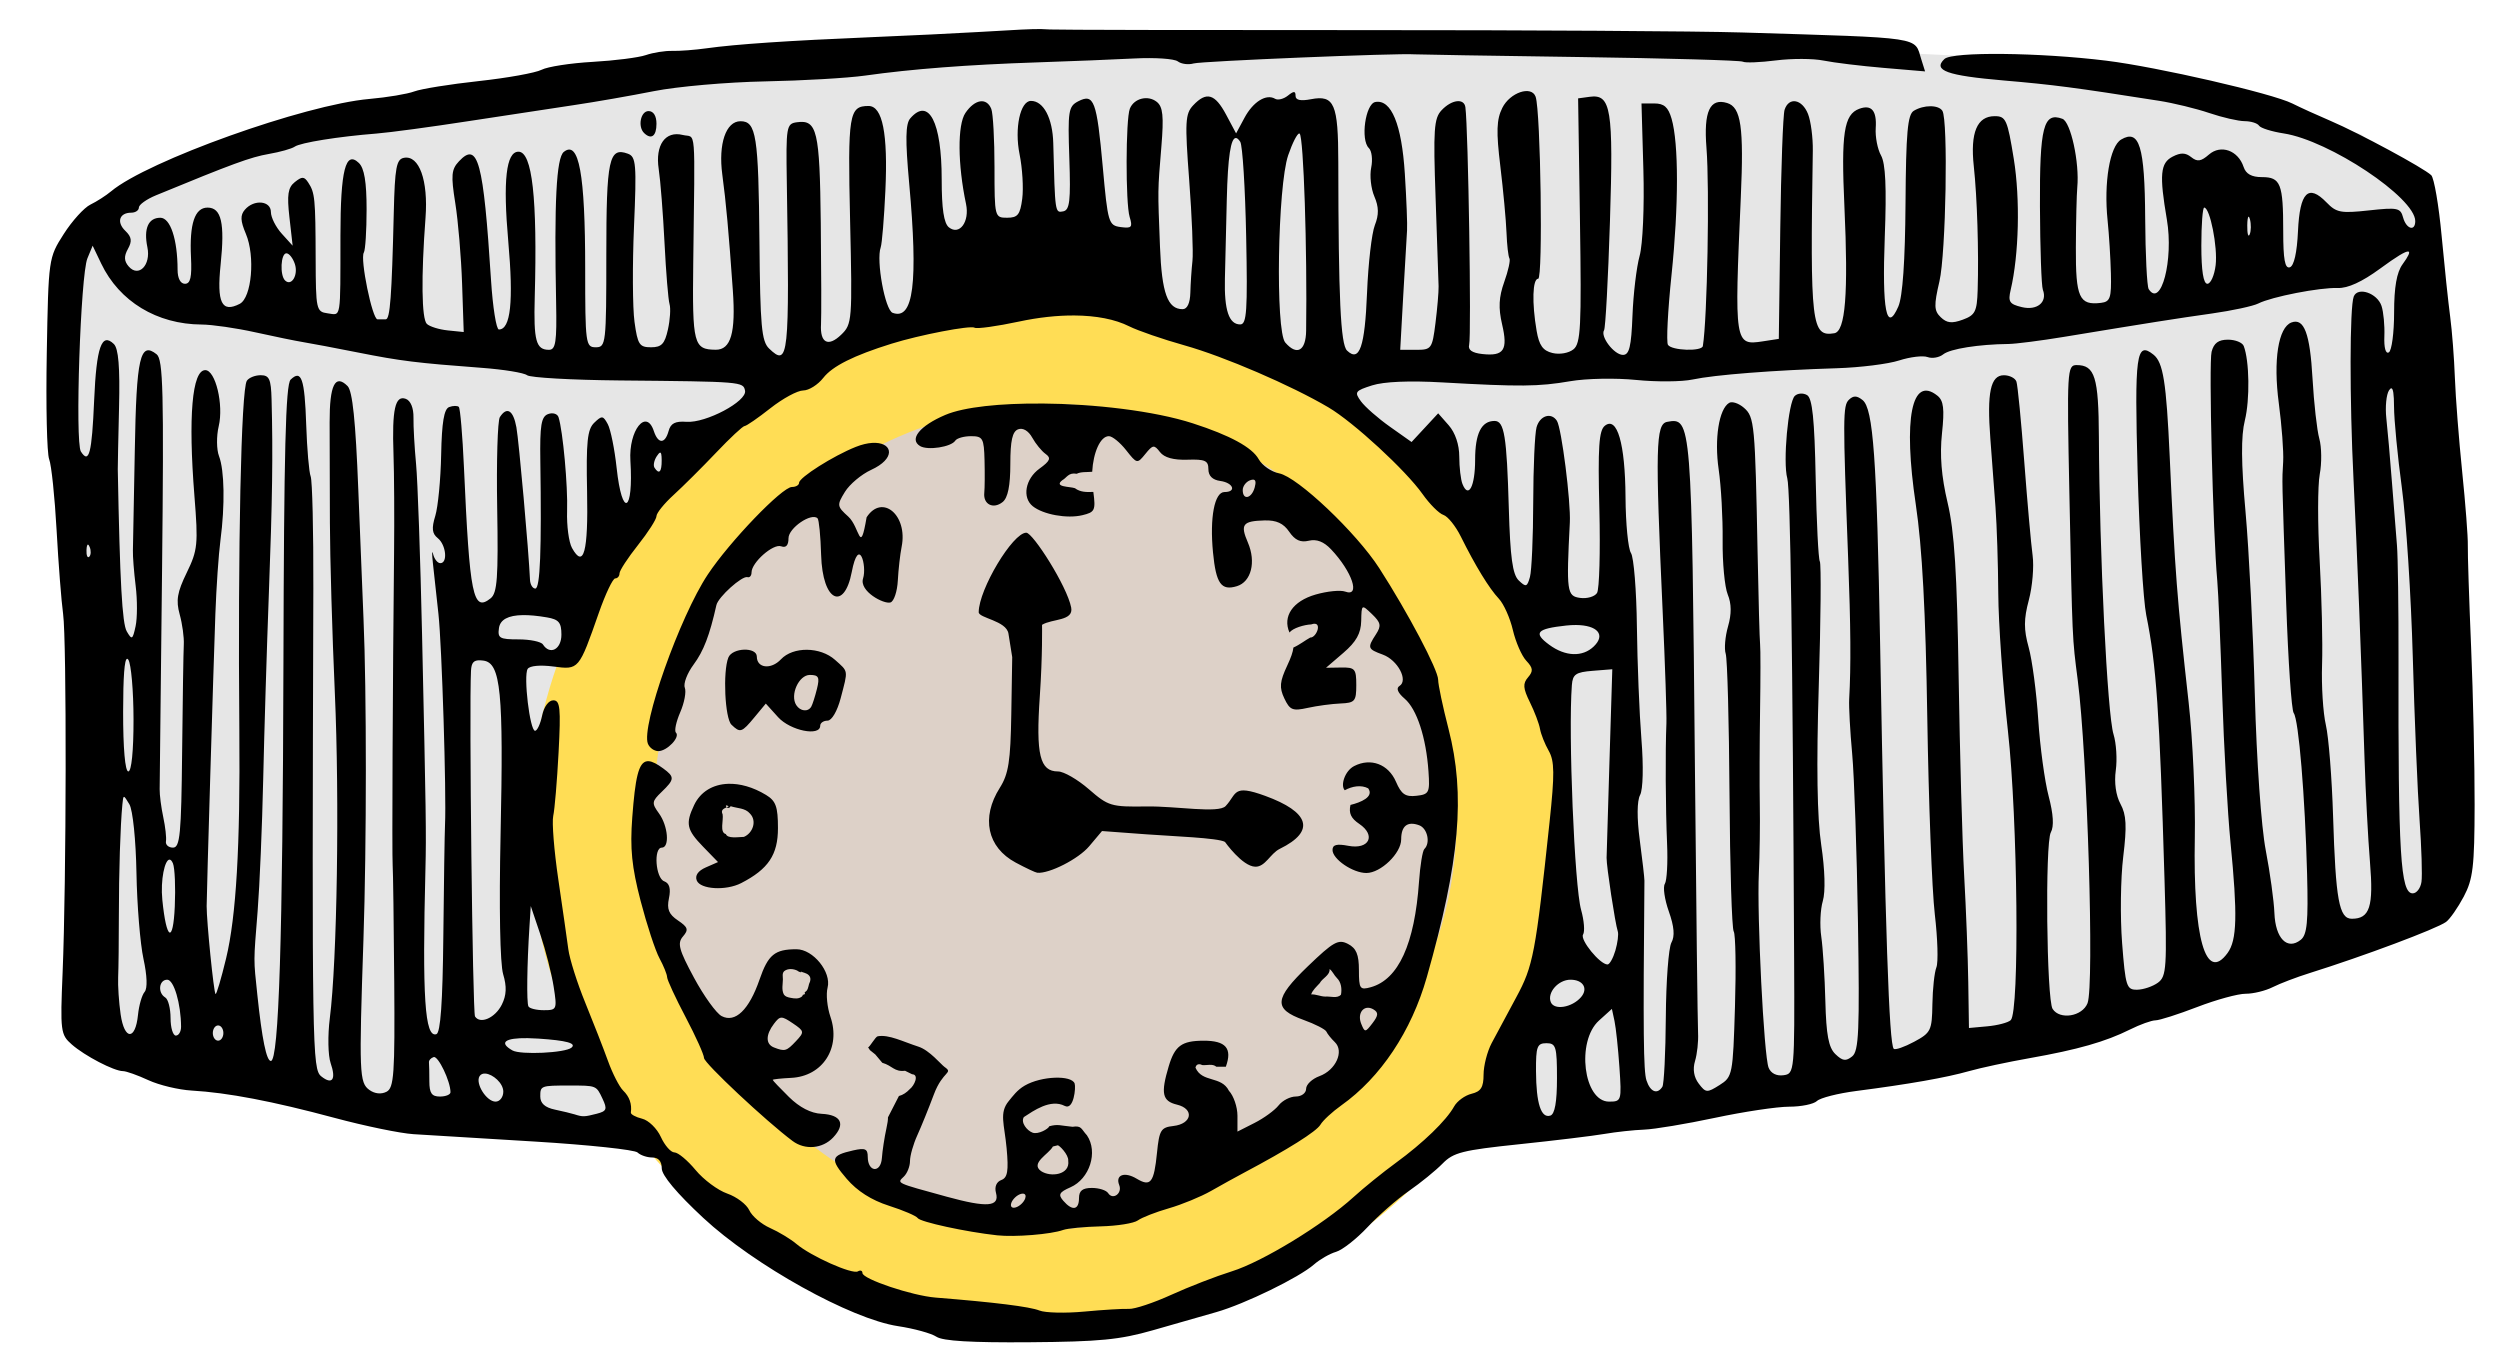 <?xml version="1.0" encoding="UTF-8" standalone="no"?>
<!-- Generator: Adobe Illustrator 15.0.2, SVG Export Plug-In . SVG Version: 6.00 Build 0)  -->

<svg
   xmlns:dc="http://purl.org/dc/elements/1.1/"
   xmlns:cc="http://creativecommons.org/ns#"
   xmlns:rdf="http://www.w3.org/1999/02/22-rdf-syntax-ns#"
   xmlns:svg="http://www.w3.org/2000/svg"
   xmlns="http://www.w3.org/2000/svg"
   xmlns:sodipodi="http://sodipodi.sourceforge.net/DTD/sodipodi-0.dtd"
   xmlns:inkscape="http://www.inkscape.org/namespaces/inkscape"
   id="Layer_1"
   enable-background="new 0 0 360 348.43"
   xml:space="preserve"
   viewBox="0 0 633 344"
   version="1.1"
   y="0px"
   x="0px"
   inkscape:version="0.91 r13725"
   sodipodi:docname="simplewristwatch-1920.svg"
   width="633"
   height="344"><defs
     id="defs16611" /><sodipodi:namedview
     pagecolor="#ffffff"
     bordercolor="#666666"
     borderopacity="1"
     objecttolerance="10"
     gridtolerance="10"
     guidetolerance="10"
     inkscape:pageopacity="0"
     inkscape:pageshadow="2"
     inkscape:window-width="1916"
     inkscape:window-height="1035"
     id="namedview16609"
     showgrid="false"
     fit-margin-top="0"
     fit-margin-left="0"
     fit-margin-right="0"
     fit-margin-bottom="0"
     inkscape:zoom="0.79600735"
     inkscape:cx="275.60689"
     inkscape:cy="62.327688"
     inkscape:window-x="4"
     inkscape:window-y="1"
     inkscape:window-maximized="1"
     inkscape:current-layer="g18195" /><g
     id="g17405"
     transform="matrix(1.337,0,0,1.286,-391.131,-367.679)"><g
       id="g18195"><g
         id="g5372"><g
           id="g18209"><path
             style="fill:#e6e6e6;fill-rule:evenodd;stroke:none;stroke-width:1px;stroke-linecap:butt;stroke-linejoin:miter;stroke-opacity:1"
             d="m 677.667,297.593 -59.056,-2.953 -125.494,-1.476 -116.635,11.811 c -24.331,5.255 -48.88,9.859 -69.391,26.575 l -1.476,29.528 2.953,124.017 11.811,10.335 75.296,14.764 135.829,2.953 50.198,-5.906 73.82,-11.811 90.06,-26.575 10.335,-10.335 -4.429,-129.923 1.476,-5.906 -13.288,-10.335 -25.099,-7.382 -25.099,-5.906 z"
             id="path17399"
             inkscape:connector-curvature="0"
             sodipodi:nodetypes="cccccccccccccccccccc" /><path
             sodipodi:nodetypes="sssss"
             inkscape:connector-curvature="0"
             id="path17401"
             d="m 589.083,448.924 c 0,55.039 -43.957,99.657 -98.18,99.657 -54.224,0 -98.18,-44.618 -98.18,-99.657 0,-55.039 46.422,-103.504 100.646,-103.504 54.224,-1e-5 95.715,48.465 95.715,103.504 z"
             style="opacity:1;fill:#ffdd55;fill-opacity:1;fill-rule:evenodd;stroke:none;stroke-width:1.8;stroke-linecap:round;stroke-linejoin:round;stroke-miterlimit:4;stroke-dasharray:none;stroke-opacity:1" /><path
             sodipodi:nodetypes="ssssss"
             inkscape:connector-curvature="0"
             id="path17403"
             d="m 568.413,446.709 c 0,29.818 -15.055,51.714 -37.494,65.835 -11.309,7.117 -24.495,15.367 -38.573,15.367 -42.011,0 -76.067,-36.355 -76.067,-81.202 0,-44.847 34.056,-81.202 76.067,-81.202 42.011,0 76.067,36.355 76.067,81.202 z"
             style="opacity:1;fill:#ddd1c8;fill-opacity:1;fill-rule:evenodd;stroke:none;stroke-width:1.8;stroke-linecap:round;stroke-linejoin:round;stroke-miterlimit:4;stroke-dasharray:none;stroke-opacity:1" /><path
             sodipodi:nodetypes="sssssssssssssssssssssscsssscsssccsssssscssccssssssssscsssssscsscsssssssssscsssssscsssssssssssssssssssssssscssccssssssssssscccsssssssscssssssccssssssssccssscssscsscccssssccssssscscccssssssssccssssssscsssssssssssssssscssssssssssssccsssssssssssssssssscccsssscssssssscscccsssssssscsssssssssssssssssscsssccscccsscsssssscssccscssssscccscccccccccssssssssssssssssssssscscsccccssssccscssssscccccsssssssssssssscssssssssssssscssscssssscsscscsssccsssssssccscsccsssssssssscsssssssscssssssscsssssssssssscsssssssssssssssssssssscsccccssssssscscsssccscssssssssscsscsssscsscssssscssscsssscssscscssssscscsscscscssscssssssssccccccsssssscsssssssssssssssssscsssssscssssssssssscsssscssssssscccsssscsssssssssssscssssscsssssssssscsscssssssccsssssssscccccssssssssssscsssssccccsssssccccssssssssscccsssssssssssssssssssccscccccsssssscssssscccsccsssscssssssssscccccccccccsssscssscssssssssscsssccsscsssscscssscssssscsssssscccssccssscccccccsccccccsssscsscssccccccsssssccssccccsccccsssssccccsccscssssccccssssccsccsscsscccscccsssssccccssssscscsssscsscccssscscssssssccscccccccccccccsscccsccccccccccccccccccccscccccsssssssssscccscccsscscscsscsssssscssssscssssssssssscssssscsscccccccscccccccccccsccccc"
             inkscape:connector-curvature="0"
             id="path17397"
             transform="matrix(0.748,0,0,0.778,292.502,286.013)"
             d="m 263.633,7.223 c -2.372,-0.039 -5.742,0.141 -15.803,0.74 -5.516,0.329 -17.851,0.924 -27.412,1.322 -20.643,0.86 -34.13,1.772 -41.453,2.801 -2.942,0.413 -6.853,0.711 -8.691,0.66 -1.839,-0.051 -4.847,0.425 -6.686,1.059 -1.839,0.633 -7.908,1.406 -13.488,1.719 -5.58,0.312 -11.4,1.214 -12.932,2.002 -1.532,0.788 -8.7,2.076 -15.93,2.863 -7.23,0.787 -14.561,1.964 -16.293,2.615 -1.732,0.651 -6.846,1.508 -11.365,1.904 C 77.186,26.346 37.422,40.559 28.188,48.281 c -1.292,1.08 -3.651,2.593 -5.242,3.363 -1.592,0.77 -4.632,4.123 -6.756,7.451 -3.845,6.026 -3.864,6.155 -4.293,30.207 -0.237,13.285 0.035,25.336 0.605,26.777 0.57,1.441 1.419,9.541 1.885,18 0.466,8.459 1.207,17.982 1.646,21.164 0.921,6.669 0.836,67.743 -0.127,90.771 -0.62,14.835 -0.511,15.689 2.311,18.168 3.293,2.894 10.719,6.758 12.986,6.758 0.808,0 3.696,1.03 6.418,2.287 2.722,1.257 7.659,2.44 10.969,2.631 9.077,0.522 20.528,2.71 36.104,6.896 7.722,2.076 16.749,3.939 20.059,4.141 3.31,0.202 17.128,1.043 30.709,1.869 13.581,0.826 25.286,2.07 26.01,2.766 0.723,0.695 2.397,1.266 3.721,1.266 1.57,0 2.408,0.959 2.408,2.758 0,1.757 3.814,6.304 10.514,12.533 12.882,11.979 37.396,25.596 49.311,27.393 4.06,0.612 8.432,1.816 9.715,2.676 l 0,-0.002 c 1.621,1.085 8.819,1.513 23.562,1.398 17.76,-0.138 22.866,-0.634 31.256,-3.039 5.516,-1.581 12.737,-3.647 16.047,-4.59 7.212,-2.054 20.973,-8.76 24.721,-12.047 1.48,-1.298 4,-2.742 5.598,-3.207 1.598,-0.465 5.185,-3.279 7.973,-6.254 2.788,-2.975 7.497,-7.092 10.467,-9.15 2.969,-2.058 6.802,-5.176 8.518,-6.93 2.754,-2.814 5.028,-3.388 19.391,-4.891 8.948,-0.936 18.675,-2.113 21.617,-2.617 2.942,-0.504 7.455,-0.991 10.029,-1.084 2.574,-0.093 10.644,-1.437 17.932,-2.986 7.288,-1.549 15.742,-2.818 18.787,-2.818 3.045,0 6.211,-0.647 7.035,-1.439 0.824,-0.793 5.308,-1.935 9.963,-2.537 13.362,-1.729 22.736,-3.379 28.521,-5.021 2.942,-0.835 9.861,-2.317 15.377,-3.291 12.161,-2.148 19.212,-4.16 25.387,-7.24 2.563,-1.279 5.47,-2.324 6.459,-2.324 0.989,0 5.745,-1.519 10.57,-3.375 4.826,-1.856 10.345,-3.366 12.264,-3.355 1.919,0.01 4.993,-0.74 6.832,-1.666 1.839,-0.926 6.05,-2.531 9.359,-3.566 13.554,-4.241 32.139,-11.202 34.531,-12.936 0.973,-0.705 2.992,-3.589 4.488,-6.408 2.348,-4.424 2.725,-7.603 2.754,-23.227 0.019,-9.955 -0.381,-27.933 -0.889,-39.953 -0.508,-12.02 -0.882,-23.59 -0.832,-25.711 0.05,-2.121 -0.592,-10.51 -1.428,-18.641 -0.835,-8.131 -1.666,-18.832 -1.848,-23.781 -0.181,-4.949 -0.717,-11.893 -1.189,-15.428 -0.472,-3.535 -1.448,-12.757 -2.168,-20.494 -0.72,-7.737 -1.905,-14.641 -2.635,-15.342 -1.896,-1.822 -18.328,-10.687 -25.436,-13.721 -3.31,-1.413 -7.69,-3.404 -9.732,-4.426 -5.121,-2.562 -34.113,-9.231 -47.1,-10.834 -16.886,-2.084 -39.003,-2.313 -40.977,-0.424 -3.015,2.885 0.613,4.199 15,5.434 12.647,1.085 17.877,1.769 39.35,5.145 3.677,0.578 9.394,1.97 12.703,3.092 3.31,1.122 7.336,2.048 8.947,2.059 1.611,0.01 3.252,0.523 3.646,1.137 0.395,0.614 3.197,1.497 6.227,1.963 11.571,1.779 33.33,16.269 33.33,22.195 0,2.699 -2.283,2.013 -3.082,-0.926 -0.66,-2.426 -1.382,-2.574 -8.656,-1.783 -7.129,0.775 -8.218,0.571 -10.727,-2.018 -4.613,-4.76 -6.772,-2.594 -7.225,7.246 -0.252,5.479 -1.008,8.831 -2.068,9.168 -1.238,0.393 -1.672,-1.97 -1.672,-9.111 0,-12.068 -0.648,-13.711 -5.402,-13.711 -2.605,0 -4.042,-0.799 -4.627,-2.572 -1.384,-4.191 -5.766,-5.757 -8.777,-3.137 -2.02,1.757 -2.936,1.889 -4.484,0.654 -1.448,-1.155 -2.651,-1.188 -4.705,-0.131 -3.128,1.609 -3.399,4.56 -1.461,15.936 1.735,10.188 -1.477,22.457 -4.605,17.59 -0.434,-0.676 -0.833,-8.748 -0.887,-17.938 -0.107,-18.218 -1.458,-22.631 -6.092,-19.91 -2.864,1.681 -4.412,10.914 -3.426,20.436 0.366,3.535 0.744,9.609 0.838,13.498 0.149,6.168 -0.171,7.112 -2.504,7.398 -5.514,0.678 -6.426,-1.33 -6.365,-14.023 0.031,-6.609 0.193,-13.463 0.359,-15.23 0.586,-6.244 -1.656,-16.548 -3.77,-17.328 -4.795,-1.769 -5.769,2.027 -5.684,22.17 0.045,10.657 0.377,20.147 0.736,21.088 1.204,3.149 -1.448,5.335 -5.336,4.396 -3.128,-0.755 -3.517,-1.358 -2.812,-4.354 2.097,-8.91 2.432,-22.992 0.791,-33.135 -1.612,-9.965 -1.999,-10.834 -4.832,-10.834 -4.48,0 -6.217,4.15 -5.297,12.658 0.854,7.899 1.285,21.679 0.979,31.402 -0.17,5.392 -0.63,6.298 -3.77,7.445 -2.759,1.008 -4.03,0.867 -5.574,-0.617 -1.71,-1.644 -1.758,-2.961 -0.336,-9.072 1.654,-7.103 2.237,-40.857 0.746,-43.176 -0.986,-1.534 -4.713,-1.531 -7.24,0.006 -1.561,0.95 -1.968,5.511 -2.09,23.441 -0.099,14.546 -0.727,23.585 -1.814,26.076 -3.001,6.876 -4.146,0.998 -3.438,-17.643 0.475,-12.503 0.199,-18.531 -0.945,-20.568 -0.89,-1.585 -1.495,-4.72 -1.344,-6.965 0.296,-4.396 -1.078,-5.992 -4.174,-4.85 -3.884,1.433 -4.607,6.189 -3.756,24.732 1.016,22.13 0.258,31.602 -2.564,32.07 -5.771,0.959 -6.137,-2.153 -5.436,-46.17 0.053,-3.307 -0.493,-7.501 -1.213,-9.32 -1.498,-3.787 -4.858,-4.387 -5.934,-1.059 -0.4,1.237 -0.891,14.788 -1.092,30.111 L 450.416,85.625 446.404,86.244 c -7.192,1.11 -7.257,0.698 -5.611,-36.414 0.791,-17.828 0.069,-22.821 -3.455,-23.896 -4.372,-1.334 -5.972,2.125 -5.24,11.326 0.816,10.256 0.214,43.309 -0.914,50.172 -0.235,1.428 -7.891,1.171 -8.834,-0.297 -0.446,-0.694 -0.041,-8.648 0.9,-17.676 1.831,-17.561 1.837,-33.293 0.014,-39.555 -0.853,-2.93 -1.903,-3.857 -4.369,-3.857 l -3.246,0 0.477,16.713 c 0.267,9.373 -0.15,18.97 -0.949,21.854 -0.784,2.828 -1.598,9.626 -1.809,15.105 -0.303,7.874 -0.807,9.963 -2.406,9.963 -2.238,0 -5.807,-4.664 -4.785,-6.254 0.356,-0.554 1.026,-12.925 1.486,-27.488 0.903,-28.555 0.289,-32.32 -5.143,-31.576 l -2.918,0.398 0.467,30.912 c 0.408,27.014 0.199,31.123 -1.654,32.602 -1.204,0.961 -3.496,1.362 -5.303,0.926 -2.424,-0.585 -3.38,-1.922 -4.014,-5.607 -1.224,-7.12 -1.04,-13.195 0.4,-13.195 1.228,0 0.628,-42.413 -0.652,-46.049 -1.03,-2.925 -6.49,-1.097 -8.439,2.824 -1.463,2.944 -1.564,5.953 -0.494,14.783 0.739,6.098 1.44,13.648 1.559,16.779 0.119,3.131 0.454,6.062 0.744,6.514 0.291,0.452 -0.302,3.139 -1.316,5.971 -1.372,3.828 -1.512,6.577 -0.543,10.723 1.522,6.511 0.456,8.116 -4.994,7.518 -2.617,-0.288 -3.682,-1.035 -3.346,-2.35 0.599,-2.338 -0.229,-54.655 -0.951,-60.1 -0.312,-2.354 -3.477,-1.961 -6.029,0.75 -1.935,2.056 -2.129,4.899 -1.516,22.176 0.387,10.9 0.729,20.975 0.76,22.389 0.031,1.414 -0.326,5.608 -0.793,9.32 -0.815,6.471 -1.016,6.75 -4.887,6.75 l -4.037,0 0.77,-13.82 c 0.423,-7.601 0.854,-14.977 0.959,-16.391 0.105,-1.414 -0.147,-7.885 -0.561,-14.381 -0.794,-12.484 -3.422,-18.863 -7.469,-18.127 -2.51,0.457 -3.797,9.583 -1.643,11.654 0.746,0.717 1.013,2.951 0.594,4.965 -0.419,2.014 -0.057,5.294 0.803,7.289 1.14,2.646 1.173,4.612 0.125,7.262 -0.79,1.999 -1.681,9.704 -1.979,17.121 -0.55,13.71 -1.913,17.647 -5.062,14.619 -1.636,-1.573 -2.175,-13.168 -2.213,-47.561 -0.017,-14.921 -0.997,-17.191 -6.93,-16.051 -2.637,0.507 -3.895,0.232 -3.895,-0.854 0,-1.258 -0.419,-1.27 -1.947,-0.051 -1.071,0.855 -2.521,1.214 -3.223,0.797 -2.239,-1.33 -5.563,0.727 -7.754,4.801 l -2.127,3.953 -2.535,-4.752 c -2.829,-5.301 -4.981,-5.908 -8.33,-2.35 -2.021,2.147 -2.127,4.158 -1.01,18.961 0.688,9.108 1.058,18.295 0.824,20.416 -0.234,2.121 -0.473,5.737 -0.533,8.035 -0.069,2.641 -0.787,4.178 -1.951,4.178 -3.811,0 -5.278,-4.045 -5.736,-15.809 -0.578,-14.846 -0.594,-13.836 0.357,-25.387 0.631,-7.666 0.386,-10.028 -1.17,-11.27 -2.24,-1.787 -5.77,-0.897 -6.814,1.719 -1.065,2.668 -1.107,23.975 -0.055,27.398 0.807,2.623 0.517,2.949 -2.271,2.57 -3.065,-0.417 -3.25,-1.035 -4.533,-15.217 -1.517,-16.771 -2.224,-18.664 -6.209,-16.613 -2.49,1.281 -2.668,2.423 -2.258,14.428 0.368,10.792 0.1,13.104 -1.561,13.428 -2.064,0.402 -2.055,0.471 -2.506,-17.258 -0.161,-6.333 -2.465,-10.697 -5.646,-10.697 -2.725,0 -4.212,6.955 -2.885,13.498 0.717,3.535 1.022,8.599 0.676,11.25 -0.53,4.058 -1.136,4.82 -3.826,4.82 -3.156,0 -3.197,-0.162 -3.197,-12.75 0,-7.013 -0.364,-13.667 -0.811,-14.785 -1.179,-2.954 -4.163,-2.491 -6.553,1.016 -2.037,2.988 -1.969,12.983 0.156,23.037 0.95,4.494 -1.657,8.049 -4.336,5.912 -1.279,-1.02 -1.828,-4.679 -1.828,-12.168 0,-14.491 -3.275,-20.832 -7.957,-15.408 -1.206,1.397 -1.274,5.414 -0.277,16.391 2.299,25.314 1.095,34.769 -4.182,32.822 -1.922,-0.709 -4.207,-13.225 -3.025,-16.572 0.332,-0.94 0.866,-7.412 1.188,-14.383 0.665,-14.413 -0.724,-21.395 -4.262,-21.395 -4.956,0 -5.289,2.056 -4.674,28.979 0.582,25.456 0.52,26.239 -2.281,28.932 -3.283,3.156 -5.364,2.055 -5.08,-2.688 0.104,-1.736 0.076,-13.25 -0.062,-25.586 -0.263,-23.431 -0.924,-26.223 -6.043,-25.52 -2.661,0.366 -2.781,1.071 -2.557,15.166 0.708,44.498 0.458,46.853 -4.486,42.1 -1.908,-1.834 -2.257,-5.695 -2.441,-26.939 -0.233,-26.952 -0.804,-30.586 -4.797,-30.586 -3.692,0 -5.648,5.729 -4.609,13.498 0.957,7.156 1.617,14.415 2.67,29.346 0.754,10.692 -0.498,15.019 -4.336,14.986 -5.598,-0.048 -5.941,-1.376 -5.691,-21.998 0.431,-35.702 0.774,-31.494 -2.643,-32.354 -4.434,-1.115 -7.025,2.545 -6.102,8.619 0.439,2.891 1.103,11.332 1.475,18.756 0.372,7.424 0.943,14.365 1.268,15.426 0.325,1.061 0.141,3.953 -0.408,6.428 -0.813,3.662 -1.611,4.5 -4.287,4.5 -2.936,0 -3.382,-0.688 -4.174,-6.428 -0.488,-3.535 -0.547,-14.368 -0.131,-24.07 0.682,-15.9 0.53,-17.724 -1.543,-18.488 -4.793,-1.768 -5.463,1.372 -5.463,25.59 0,22.539 -0.097,23.396 -2.674,23.396 -2.559,0 -2.676,-0.857 -2.676,-19.926 0,-23.957 -1.58,-32.575 -5.414,-29.516 -1.887,1.506 -2.453,12.618 -1.945,38.191 0.197,9.905 -0.106,11.893 -1.807,11.893 -3.295,0 -3.91,-2.273 -3.607,-13.332 0.686,-25.066 -0.627,-36.805 -4.117,-36.805 -3.127,0 -3.954,7.279 -2.582,22.711 1.355,15.242 0.602,22.283 -2.379,22.283 -0.655,0 -1.552,-5.64 -1.992,-12.533 -1.921,-30.066 -3.291,-35.155 -8.098,-30.049 -1.946,2.067 -2.079,3.548 -0.949,10.602 0.722,4.509 1.499,13.693 1.725,20.41 l 0.412,12.213 -4.012,-0.408 c -2.206,-0.225 -4.599,-0.964 -5.318,-1.643 -1.334,-1.259 -1.47,-11.892 -0.342,-26.873 0.711,-9.439 -1.603,-15.882 -5.449,-15.166 -1.928,0.359 -2.312,2.414 -2.588,13.9 -0.51,21.224 -0.938,26.961 -2.016,26.969 -0.552,0.004 -1.498,0.008 -2.104,0.008 -1.319,0 -4.461,-15.34 -3.461,-16.896 0.384,-0.598 0.699,-5.52 0.699,-10.939 0,-6.918 -0.58,-10.411 -1.949,-11.727 -3.381,-3.251 -4.657,1.765 -4.672,18.383 -0.02,21.598 0.221,20.132 -3.223,19.662 C 80.123,78.77 80.012,78.262 79.973,65.256 79.927,50.035 79.789,48.641 78.088,46.057 77.064,44.501 76.532,44.483 74.697,45.947 c -1.737,1.386 -2.013,3.185 -1.363,8.916 l 0.814,7.18 -2.75,-3.035 c -1.513,-1.669 -2.752,-4.127 -2.752,-5.463 0,-2.901 -4.27,-3.299 -6.588,-0.613 -1.206,1.397 -1.149,2.808 0.248,6.107 2.4,5.671 1.479,16.161 -1.557,17.723 -4.566,2.349 -5.845,-0.282 -4.834,-9.959 1.094,-10.471 0.19,-14.4 -3.314,-14.4 -3.233,0 -4.606,4.1 -4.191,12.533 0.249,5.059 -0.133,6.748 -1.527,6.748 -1.136,0 -1.863,-1.376 -1.865,-3.535 -0.012,-7.712 -1.824,-13.176 -4.369,-13.176 -3.052,0 -4.256,2.753 -3.273,7.479 0.939,4.513 -2.235,7.743 -4.748,4.832 -1.171,-1.357 -1.22,-2.558 -0.18,-4.426 1.097,-1.971 0.945,-3.029 -0.66,-4.572 -2.296,-2.207 -1.514,-4.598 1.504,-4.598 1.06,0 1.926,-0.588 1.926,-1.307 0,-0.718 1.955,-2.111 4.346,-3.096 19.41,-7.994 23.95,-9.657 28.537,-10.453 2.875,-0.499 5.829,-1.33 6.564,-1.848 1.448,-1.018 11.109,-2.567 20.727,-3.322 3.31,-0.26 13.839,-1.682 23.4,-3.158 9.561,-1.477 21.596,-3.307 26.744,-4.066 5.148,-0.76 14.192,-2.339 20.098,-3.51 5.906,-1.17 18.543,-2.278 28.082,-2.463 9.539,-0.185 20.953,-0.847 25.365,-1.471 11.723,-1.658 26.033,-2.757 43.459,-3.338 8.458,-0.282 19.59,-0.728 24.738,-0.994 5.148,-0.266 10.085,0.065 10.969,0.736 0.884,0.671 2.689,0.908 4.012,0.525 2.022,-0.585 51.831,-2.64 55.891,-2.307 0.735,0.06 19.502,0.367 41.703,0.682 22.201,0.314 40.855,0.844 41.453,1.178 0.598,0.334 4.372,0.19 8.385,-0.32 4.013,-0.51 9.427,-0.493 12.033,0.037 2.606,0.531 9.461,1.365 15.232,1.854 L 487.449,17.936 486.5,14.922 C 484.658,9.073 487.632,9.52 441.055,8.084 430.023,7.744 386.698,7.475 344.777,7.488 c -41.921,0.013 -77.424,-0.06 -78.895,-0.162 -0.78,-0.054 -1.459,-0.091 -2.25,-0.104 z M 164.256,27.977 c -2.006,0 -2.795,3.953 -1.113,5.57 1.818,1.748 3.119,0.764 3.119,-2.357 0,-2 -0.758,-3.213 -2.006,-3.213 z m 164.762,5.674 c 0.033,0.004 0.063,0.019 0.09,0.045 0.995,0.957 1.922,29.235 1.635,49.881 -0.071,5.107 -2.341,6.383 -5.285,2.973 -2.521,-2.92 -1.943,-39.596 0.746,-47.408 1.099,-3.191 2.316,-5.545 2.814,-5.49 z m -15.996,1.145 c 0.314,0.046 0.661,0.369 1.043,0.963 0.575,0.895 1.248,11.659 1.494,23.92 0.378,18.86 0.148,22.291 -1.5,22.291 -2.861,0 -4.071,-3.6 -3.883,-11.57 0.092,-3.889 0.307,-12.922 0.479,-20.074 0.257,-10.734 1.005,-15.73 2.367,-15.529 z m 245.096,17.605 c 1.464,0.002 3.45,10.006 2.895,14.578 -0.314,2.589 -1.257,4.704 -2.096,4.703 -1.006,-0.002 -1.525,-3.283 -1.525,-9.643 0,-5.302 0.327,-9.639 0.727,-9.639 z m 11.213,2.311 c 0.104,-0.054 0.226,0.138 0.354,0.607 0.339,1.251 0.316,2.987 -0.051,3.857 -0.366,0.87 -0.643,-0.154 -0.615,-2.275 0.017,-1.326 0.14,-2.1 0.312,-2.189 z M 23.512,62.043 25.688,66.586 c 4.587,9.578 14.099,15.348 25.41,15.41 2.665,0.015 8.757,0.895 13.537,1.957 4.78,1.062 10.275,2.188 12.209,2.502 1.934,0.313 8.18,1.495 13.879,2.627 10.809,2.146 14.806,2.64 31.381,3.879 5.499,0.411 10.629,1.25 11.398,1.863 0.769,0.614 11.312,1.209 23.43,1.324 31.065,0.295 31.292,0.313 31.752,2.592 0.54,2.677 -9.923,8.234 -14.828,7.875 -2.847,-0.209 -3.996,0.381 -4.523,2.32 -0.903,3.32 -2.647,3.334 -3.738,0.029 -1.928,-5.839 -6.41,-0.178 -5.936,7.496 0.812,13.144 -2.093,14.665 -3.484,1.824 -0.517,-4.773 -1.526,-9.756 -2.242,-11.076 -1.19,-2.193 -1.486,-2.224 -3.43,-0.355 -1.745,1.678 -2.069,4.793 -1.811,17.389 0.314,15.298 -0.845,19.642 -3.818,14.301 -0.806,-1.448 -1.365,-5.657 -1.242,-9.355 0.211,-6.35 -1.06,-20.273 -2.168,-23.736 -0.279,-0.872 -1.465,-1.232 -2.639,-0.799 -1.743,0.643 -2.104,2.814 -1.969,11.871 0.336,22.58 -0.044,32.293 -1.266,32.293 -0.69,0 -1.299,-1.013 -1.354,-2.25 -0.319,-7.232 -2.802,-35.045 -3.441,-38.566 -0.789,-4.341 -2.408,-5.334 -4.189,-2.57 -0.57,0.884 -0.873,11.2 -0.674,22.924 0.301,17.747 0.022,21.587 -1.66,22.93 -4.466,3.563 -5.304,-0.557 -6.756,-33.174 -0.358,-8.052 -0.943,-14.922 -1.301,-15.266 -0.357,-0.344 -1.459,-0.326 -2.447,0.039 -1.293,0.477 -1.861,3.859 -2.021,12.051 -0.123,6.263 -0.794,13.237 -1.49,15.498 -0.964,3.128 -0.815,4.47 0.625,5.619 2.11,1.684 2.586,6.338 0.648,6.338 -0.684,0 -1.497,-1.013 -1.807,-2.25 -0.31,-1.237 -0.341,-0.225 -0.068,2.25 0.272,2.475 0.904,8.26 1.404,12.855 0.872,8.02 2.037,45.351 1.664,53.35 -0.099,2.121 -0.29,14.804 -0.426,28.184 -0.17,16.789 -0.716,24.477 -1.762,24.812 -2.929,0.939 -3.593,-9.194 -2.762,-42.068 0.216,-8.527 0.139,-13.738 -0.863,-59.135 -0.429,-19.444 -1.109,-38.824 -1.512,-43.066 -0.402,-4.242 -0.699,-9.526 -0.658,-11.742 0.045,-2.462 -0.713,-4.319 -1.949,-4.775 -2.691,-0.993 -3.509,2.666 -3.111,13.947 0.174,4.949 0.24,16.23 0.145,25.068 -0.345,32.07 -0.545,76.549 -0.355,79.061 0.107,1.414 0.286,14.63 0.398,29.371 0.179,23.463 -0.064,26.939 -1.951,27.91 -1.338,0.689 -2.979,0.52 -4.326,-0.447 -2.57,-1.845 -2.659,-4.115 -1.514,-38.195 0.8,-23.817 0.806,-62.873 0.014,-80.988 -0.201,-4.596 -0.796,-19.347 -1.322,-32.781 -0.682,-17.397 -1.464,-24.931 -2.719,-26.184 -3.147,-3.143 -4.563,-0.279 -4.539,9.187 0.013,5.106 0.044,16.515 0.068,25.354 0.025,8.838 0.586,28.217 1.248,43.064 1.211,27.144 0.584,67.816 -1.271,82.406 -0.549,4.315 -0.455,9.412 0.209,11.328 1.441,4.155 0.428,5.591 -2.369,3.359 -2.286,-1.824 -2.364,-6.597 -2.01,-123.512 0.044,-14.53 -0.259,-27.269 -0.674,-28.309 -0.415,-1.04 -0.923,-6.921 -1.129,-13.068 -0.392,-11.709 -1.206,-14.069 -3.943,-11.438 -1.263,1.214 -1.69,18.057 -1.824,71.904 -0.173,69.307 -1.161,100.529 -3.182,100.529 -1.113,0 -2.244,-5.518 -3.422,-16.711 -0.981,-9.318 -0.984,-8.027 0.07,-21.213 0.509,-6.363 1.144,-21.404 1.412,-33.424 0.268,-12.02 0.911,-33.135 1.43,-46.922 0.894,-23.785 1.055,-35.319 0.686,-49.172 -0.137,-5.134 -0.576,-6.105 -2.758,-6.105 -1.428,0 -3.003,0.635 -3.502,1.412 -1.44,2.239 -2.295,42.058 -1.9,88.574 0.247,29.178 -0.79,46.99 -3.357,57.619 -1.25,5.176 -2.452,9.225 -2.672,8.998 -0.458,-0.473 -2.267,-18.404 -2.246,-22.266 0.02,-3.696 1.685,-59.457 2.207,-73.918 0.242,-6.717 0.821,-15.105 1.285,-18.641 1.167,-8.882 1.016,-17.717 -0.363,-21.301 -0.637,-1.656 -0.671,-5.061 -0.076,-7.566 1.291,-5.435 -0.81,-14.197 -3.404,-14.197 -3.335,0 -4.348,11.77 -2.742,31.865 0.976,12.212 0.826,13.697 -1.947,19.391 -2.417,4.961 -2.766,7.023 -1.787,10.557 0.669,2.416 1.138,5.838 1.041,7.605 -0.097,1.768 -0.288,14.061 -0.424,27.318 -0.213,20.77 -0.534,24.104 -2.312,24.104 -1.135,0 -1.936,-0.724 -1.781,-1.607 0.155,-0.884 -0.152,-3.631 -0.682,-6.105 -0.53,-2.475 -0.94,-5.656 -0.912,-7.07 0.028,-1.414 0.302,-26.411 0.609,-55.547 0.476,-45.093 0.272,-53.203 -1.373,-54.516 -4.19,-3.343 -5.125,0.768 -5.529,24.305 -0.215,12.521 -0.432,23.924 -0.48,25.338 -0.049,1.414 0.267,5.463 0.701,8.998 0.435,3.535 0.425,8.115 -0.021,10.178 -0.742,3.425 -0.936,3.539 -2.236,1.305 -1.158,-1.989 -1.742,-12.522 -2.275,-41.049 -0.013,-0.707 0.132,-7.766 0.322,-15.684 0.245,-10.188 -0.143,-14.866 -1.326,-16.004 -3.093,-2.977 -4.396,0.751 -4.979,14.254 -0.583,13.491 -1.282,16.196 -3.354,12.973 -1.517,-2.359 -0.091,-44.695 1.646,-48.889 z m 586.297,1.479 c 0.517,0.116 0.01,1.196 -1.469,3.225 -1.484,2.038 -2.143,5.788 -2.143,12.219 0,5.104 -0.598,9.636 -1.33,10.07 -0.805,0.478 -1.253,-1.142 -1.135,-4.102 0.107,-2.691 -0.218,-6.132 -0.721,-7.646 -1.078,-3.248 -6.016,-4.925 -7.029,-2.387 -1.04,2.606 -1.072,25.998 -0.062,46.277 0.936,18.8 1.951,44.52 2.789,70.705 0.272,8.485 0.892,20.251 1.379,26.148 0.934,11.302 -0.042,14.346 -4.6,14.346 -3.22,0 -4.087,-4.745 -4.74,-25.943 -0.298,-9.673 -1.121,-20.069 -1.83,-23.102 -0.709,-3.033 -1.141,-9.912 -0.959,-15.285 0.182,-5.374 -0.094,-17.249 -0.613,-26.391 -0.519,-9.142 -0.508,-18.936 0.025,-21.764 0.534,-2.828 0.485,-6.879 -0.107,-9 -0.592,-2.121 -1.367,-8.977 -1.721,-15.236 -0.645,-11.417 -2.128,-15.368 -5.328,-14.188 -3.345,1.234 -4.654,9.565 -3.211,20.426 0.752,5.656 1.252,12.309 1.109,14.783 -0.306,5.326 -0.357,3 0.768,35.996 0.494,14.494 1.347,26.932 1.895,27.639 1.254,1.618 2.875,21.102 3.391,40.754 0.318,12.11 0.006,15.356 -1.602,16.639 -3.407,2.718 -6.422,-0.338 -6.672,-6.76 -0.121,-3.102 -1.11,-10.267 -2.197,-15.924 -1.134,-5.898 -2.31,-22.621 -2.76,-39.209 -0.431,-15.908 -1.491,-36.798 -2.355,-46.422 -1.117,-12.434 -1.167,-19.129 -0.172,-23.139 1.301,-5.245 1.153,-15.102 -0.283,-18.82 -0.341,-0.884 -2.133,-1.605 -3.98,-1.605 -2.425,0 -3.583,0.853 -4.16,3.064 -0.732,2.803 0.34,45.876 1.443,57.998 0.257,2.828 0.818,15.844 1.246,28.924 0.428,13.08 1.37,29.814 2.094,37.184 1.816,18.494 1.651,24.773 -0.729,28.039 -5.548,7.615 -8.765,-3.713 -8.301,-29.227 0.174,-9.545 -0.524,-24.877 -1.551,-34.068 -2.973,-26.623 -3.477,-33.165 -4.807,-62.348 -0.859,-18.853 -1.649,-23.815 -4.105,-25.775 -4.378,-3.493 -4.831,-0.144 -4.014,29.73 0.442,16.162 1.424,32.441 2.182,36.176 2.569,12.666 3.367,24.224 4.627,67.039 0.654,22.231 0.516,24.399 -1.668,25.992 -1.311,0.956 -3.681,1.755 -5.268,1.777 -2.684,0.038 -2.948,-0.783 -3.805,-11.85 -0.506,-6.54 -0.377,-16.344 0.285,-21.785 0.949,-7.796 0.802,-10.631 -0.691,-13.371 -1.164,-2.136 -1.624,-5.416 -1.193,-8.502 0.386,-2.764 0.128,-6.872 -0.572,-9.127 -1.568,-5.052 -3.57,-45.706 -3.707,-75.275 -0.07,-15.116 -1.017,-18.168 -5.637,-18.168 -2.393,0 -2.472,1.385 -1.834,32.459 0.773,37.686 0.714,36.378 2.115,47.244 2.442,18.935 4.216,77.406 2.48,81.793 -1.325,3.352 -7.007,4.281 -8.838,1.445 -1.531,-2.372 -1.935,-42.02 -0.455,-44.678 0.838,-1.505 0.651,-4.609 -0.553,-9.17 -1.001,-3.792 -2.184,-12.512 -2.631,-19.377 -0.446,-6.865 -1.538,-15.088 -2.424,-18.273 -1.265,-4.546 -1.257,-7.124 0.039,-11.984 0.908,-3.406 1.339,-8.487 0.955,-11.293 -0.384,-2.806 -1.335,-13.49 -2.113,-23.742 -0.778,-10.252 -1.669,-19.362 -1.982,-20.246 -0.313,-0.884 -1.744,-1.607 -3.18,-1.607 -3.38,0 -4.311,4.368 -3.422,16.068 0.376,4.949 0.962,12.76 1.303,17.355 0.341,4.596 0.658,14.43 0.703,21.854 0.045,7.424 1.143,23.043 2.439,34.709 2.501,22.503 2.972,71.128 0.709,73.229 -0.667,0.619 -3.319,1.316 -5.893,1.551 l -4.68,0.426 -0.172,-11.57 c -0.095,-6.363 -0.562,-18.512 -1.037,-26.996 -0.475,-8.485 -1.104,-31.047 -1.398,-50.137 -0.409,-26.538 -1.069,-36.955 -2.803,-44.254 -1.564,-6.585 -2.003,-12.015 -1.418,-17.504 0.665,-6.242 0.415,-8.304 -1.16,-9.561 -6.523,-5.205 -8.711,5.819 -5.467,27.555 1.614,10.815 2.492,27.11 2.91,54.049 0.33,21.211 1.188,43.568 1.906,49.682 0.718,6.114 0.898,12.137 0.4,13.385 -0.498,1.247 -0.954,5.45 -1.014,9.34 -0.102,6.65 -0.377,7.216 -4.615,9.494 -2.478,1.332 -4.803,2.136 -5.168,1.785 -1.183,-1.138 -2.14,-29.487 -3.451,-102.326 -0.851,-47.289 -1.744,-59.699 -4.449,-61.857 -1.437,-1.146 -2.314,-1.168 -3.443,-0.082 -1.546,1.486 -1.561,4.351 -0.207,40.086 0.661,17.435 0.733,27.22 0.266,35.674 -0.108,1.944 0.232,8.162 0.754,13.818 0.522,5.656 1.181,24.852 1.467,42.654 0.442,27.514 0.223,32.605 -1.469,33.955 -1.606,1.281 -2.426,1.17 -4.246,-0.58 -1.718,-1.652 -2.323,-4.841 -2.539,-13.389 -0.156,-6.171 -0.622,-13.533 -1.037,-16.361 -0.415,-2.828 -0.239,-6.877 0.393,-8.998 0.694,-2.33 0.538,-7.926 -0.395,-14.141 -1.05,-6.997 -1.25,-19.941 -0.623,-40.494 0.507,-16.616 0.626,-30.697 0.262,-31.291 -0.364,-0.594 -0.837,-10.069 -1.051,-21.059 -0.291,-14.964 -0.84,-20.248 -2.178,-21.043 -0.996,-0.592 -2.371,-0.499 -3.107,0.209 -1.668,1.604 -3.047,16.748 -1.9,20.869 0.782,2.81 1.366,43.947 1.729,121.732 0.133,28.55 0.097,28.93 -2.705,29.314 -1.755,0.241 -3.188,-0.488 -3.756,-1.91 -1.2,-3.005 -2.98,-38.518 -2.469,-49.258 0.219,-4.596 0.325,-12.406 0.236,-17.355 -0.088,-4.949 -0.056,-15.65 0.07,-23.781 0.127,-8.131 0.131,-15.652 0.008,-16.713 -0.123,-1.061 -0.409,-11.472 -0.633,-23.139 -0.627,-32.656 -0.794,-34.438 -3.449,-36.748 -1.308,-1.138 -2.995,-1.704 -3.75,-1.256 -2.588,1.538 -3.784,9.117 -2.656,16.842 0.615,4.214 1.068,12.291 1.004,17.947 -0.064,5.656 0.518,11.827 1.293,13.711 0.96,2.333 0.984,4.91 0.074,8.078 -0.735,2.559 -1,5.674 -0.588,6.922 0.412,1.248 0.845,17.28 0.961,35.629 0.116,18.349 0.596,33.939 1.066,34.646 0.47,0.707 0.613,9.264 0.318,19.016 -0.521,17.278 -0.62,17.783 -3.906,19.854 -3.184,2.006 -3.481,1.985 -5.277,-0.375 -1.226,-1.61 -1.556,-3.643 -0.93,-5.713 0.535,-1.768 0.88,-4.949 0.768,-7.07 -0.113,-2.121 -0.468,-31.913 -0.787,-66.205 -0.829,-88.949 -0.882,-89.635 -7.043,-88.475 -2.892,0.545 -3.032,6.411 -1.135,47.98 0.613,13.434 1.041,26.16 0.951,28.281 -0.297,7 -0.216,21.715 0.168,30.521 0.208,4.767 -0.049,9.33 -0.568,10.139 -0.52,0.809 -0.063,3.956 1.014,6.994 1.353,3.819 1.554,6.247 0.652,7.867 -0.718,1.289 -1.354,9.761 -1.416,18.826 -0.062,9.065 -0.456,17.016 -0.875,17.668 -1.299,2.02 -3.058,1.314 -4.025,-1.617 -0.764,-2.315 -0.863,-12.074 -0.516,-50.547 0.006,-0.707 -0.527,-5.334 -1.184,-10.283 -0.741,-5.586 -0.707,-9.906 0.086,-11.393 0.749,-1.404 0.886,-7.254 0.334,-14.143 -0.518,-6.461 -1.031,-19.265 -1.143,-28.457 -0.111,-9.192 -0.787,-17.58 -1.502,-18.641 -0.715,-1.061 -1.336,-7.424 -1.379,-14.141 -0.087,-13.572 -2.112,-20.556 -5.234,-18.064 -1.502,1.199 -1.78,5.406 -1.391,21.07 0.268,10.766 0.001,20.329 -0.592,21.252 -0.593,0.923 -2.514,1.483 -4.27,1.244 -3.364,-0.457 -3.51,-1.529 -2.611,-19.074 0.271,-5.281 -2.098,-23.912 -3.271,-25.738 -1.444,-2.247 -4.331,-1.333 -5.158,1.633 -0.443,1.591 -0.822,10.125 -0.842,18.963 -0.02,8.838 -0.394,17.351 -0.83,18.916 -0.712,2.554 -1.005,2.645 -2.84,0.881 -1.563,-1.503 -2.154,-5.804 -2.51,-18.273 -0.523,-18.32 -1.138,-22.092 -3.607,-22.092 -3.335,0 -4.922,3.167 -4.922,9.822 0,6.737 -1.679,9.953 -3.203,6.135 -0.445,-1.114 -0.809,-4.23 -0.809,-6.922 0,-3.022 -1.021,-6.056 -2.67,-7.93 l -2.672,-3.035 -3.367,3.633 -3.369,3.631 -5.479,-3.873 c -3.012,-2.13 -6.312,-5.019 -7.334,-6.422 -1.717,-2.357 -1.503,-2.665 2.832,-4.041 3.001,-0.952 9.387,-1.222 17.721,-0.75 19.75,1.119 24.414,1.076 32.418,-0.301 4.085,-0.703 11.516,-0.845 16.715,-0.32 5.148,0.519 11.573,0.469 14.275,-0.111 5.523,-1.186 20.54,-2.359 36.539,-2.855 5.884,-0.183 12.977,-1.07 15.766,-1.971 2.788,-0.9 6.025,-1.284 7.191,-0.854 1.166,0.43 2.953,0.116 3.973,-0.697 1.741,-1.389 8.955,-2.531 16.527,-2.617 1.839,-0.021 8.157,-0.832 14.041,-1.801 22.043,-3.631 28.325,-4.623 37.441,-5.912 5.148,-0.728 10.437,-1.869 11.754,-2.535 3.37,-1.706 15.594,-4.086 20.141,-3.92 2.526,0.092 6.128,-1.558 10.666,-4.885 4.162,-3.051 6.519,-4.491 7.184,-4.342 z M 72.568,63.971 c 0.686,0 1.648,1.216 2.139,2.701 0.916,2.776 -0.842,5.746 -2.473,4.178 -1.37,-1.317 -1.1,-6.879 0.334,-6.879 z M 272.039,79.703 c 5.536,0.033 10.341,0.955 13.902,2.742 2.206,1.107 8.524,3.282 14.039,4.832 10.019,2.815 26.991,10.126 36.42,15.689 6.353,3.748 19.57,15.922 23.828,21.945 1.798,2.544 4.172,4.915 5.275,5.268 1.103,0.353 3.083,2.81 4.4,5.461 3.718,7.481 7.175,13.129 9.637,15.744 1.238,1.315 2.833,4.881 3.545,7.926 0.712,3.045 2.244,6.547 3.406,7.781 1.715,1.822 1.796,2.611 0.434,4.189 -1.358,1.573 -1.269,2.772 0.467,6.289 1.18,2.39 2.333,5.431 2.562,6.758 0.229,1.327 1.224,3.827 2.211,5.557 1.471,2.58 1.51,5.815 0.211,17.998 -3.564,33.437 -4.137,36.442 -8.459,44.42 -2.298,4.242 -5.093,9.447 -6.213,11.568 -1.12,2.121 -2.036,5.704 -2.037,7.961 -9.5e-4,3.194 -0.675,4.266 -3.039,4.836 -1.67,0.403 -3.659,1.851 -4.42,3.217 -1.989,3.572 -7.804,9.197 -14.74,14.258 -3.31,2.415 -8.123,6.307 -10.697,8.648 -7.702,7.005 -23.122,16.409 -30.859,18.82 -3.988,1.243 -10.888,3.918 -15.334,5.945 -4.446,2.027 -9.26,3.626 -10.697,3.553 -1.438,-0.073 -6.526,0.233 -11.307,0.682 -4.78,0.448 -9.894,0.326 -11.365,-0.271 -2.375,-0.965 -11.432,-2.093 -26.27,-3.271 -5.953,-0.473 -18.527,-4.691 -18.527,-6.215 0,-0.609 -0.519,-0.797 -1.154,-0.42 -1.413,0.839 -11.886,-3.831 -15.561,-6.939 -1.471,-1.244 -4.479,-3.063 -6.686,-4.041 -2.206,-0.978 -4.571,-2.999 -5.254,-4.49 -0.683,-1.491 -3.19,-3.389 -5.572,-4.217 -2.382,-0.828 -5.991,-3.511 -8.023,-5.961 -2.032,-2.45 -4.438,-4.453 -5.348,-4.453 -0.909,0 -2.457,-1.759 -3.438,-3.908 -0.981,-2.149 -3.118,-4.23 -4.748,-4.627 -1.63,-0.397 -2.912,-1.097 -2.85,-1.557 0.295,-2.167 -0.351,-4.01 -1.951,-5.564 -0.961,-0.934 -2.688,-4.303 -3.838,-7.484 -1.15,-3.182 -3.748,-9.834 -5.771,-14.783 -2.024,-4.949 -3.946,-11.023 -4.273,-13.498 -0.328,-2.475 -1.47,-10.431 -2.537,-17.68 -1.067,-7.249 -1.645,-14.479 -1.283,-16.068 0.361,-1.589 0.971,-8.819 1.354,-16.066 0.592,-11.219 0.394,-13.178 -1.334,-13.178 -1.186,0 -2.363,1.605 -2.832,3.857 -0.441,2.121 -1.247,3.855 -1.789,3.855 -1.313,0 -2.976,-13.942 -1.869,-15.664 0.514,-0.799 3.169,-1.046 6.512,-0.605 6.467,0.852 6.429,0.896 11.516,-13.619 1.673,-4.773 3.531,-8.676 4.131,-8.676 0.599,0 1.09,-0.574 1.09,-1.275 0,-0.701 2.106,-3.926 4.68,-7.168 2.574,-3.242 4.68,-6.533 4.68,-7.312 0,-0.779 1.955,-3.199 4.346,-5.377 2.39,-2.178 7.229,-6.99 10.752,-10.695 3.523,-3.706 6.77,-6.738 7.217,-6.738 0.446,0 3.382,-2.025 6.523,-4.5 3.141,-2.475 6.879,-4.498 8.307,-4.498 1.428,0 3.718,-1.436 5.088,-3.189 2.324,-2.975 7.682,-5.658 17.273,-8.648 7.144,-2.228 19.952,-4.691 21.037,-4.047 0.581,0.345 5.635,-0.354 11.232,-1.551 4.949,-1.059 9.697,-1.569 14.002,-1.543 z m 333.436,18.436 c 0.477,-0.019 0.692,1.468 0.703,4.654 0.011,3.322 0.906,12.578 1.988,20.568 1.083,7.99 2.326,27.255 2.762,42.811 0.436,15.555 1.205,34.066 1.709,41.137 0.504,7.07 0.723,14.157 0.488,15.748 -0.235,1.591 -1.232,2.893 -2.215,2.893 -3.1,0 -3.697,-9.83 -3.598,-59.135 0.026,-13.08 -0.149,-26.098 -0.391,-28.926 -0.241,-2.828 -0.818,-10.058 -1.279,-16.068 -0.461,-6.01 -1.097,-13.254 -1.412,-16.098 -0.315,-2.844 -0.009,-6.026 0.678,-7.07 0.22,-0.334 0.407,-0.507 0.566,-0.514 z m -341.689,3.854 c -10.358,-0.078 -19.617,0.844 -24.41,2.883 -6.454,2.745 -9.226,6.181 -6.361,7.883 1.929,1.146 7.868,0.228 8.898,-1.375 0.4,-0.623 2.197,-1.133 3.992,-1.133 2.981,0 3.277,0.531 3.418,6.107 0.085,3.358 0.056,7.067 -0.065,8.242 -0.298,2.921 2.28,4.206 4.648,2.316 1.326,-1.058 1.947,-4.126 1.947,-9.615 0,-5.943 0.523,-8.253 1.986,-8.793 1.207,-0.445 2.603,0.382 3.561,2.111 0.867,1.565 2.391,3.424 3.387,4.131 1.451,1.03 1.142,1.768 -1.555,3.715 -3.6,2.599 -4.438,7.327 -1.688,9.521 2.633,2.101 8.68,3.193 12.533,2.264 3.131,-0.755 3.43,-1.173 2.789,-5.893 -1.639,0.064 -3.275,0.106 -4.654,-0.938 -1.197,-0.444 -5.538,-0.251 -3.166,-2.051 1.065,-0.557 1.514,-2.003 3.611,-1.6 1.051,-0.549 2.53,-0.379 3.922,-0.51 0.259,-4.818 2.027,-9.01 4.227,-9.01 0.862,0 2.821,1.591 4.354,3.535 2.75,3.489 2.814,3.503 4.875,0.965 1.906,-2.347 2.23,-2.388 3.711,-0.471 1.077,1.394 3.411,2.042 6.938,1.928 4.483,-0.145 5.314,0.232 5.314,2.4 0,1.688 1.035,2.711 3.01,2.98 3.298,0.45 4.19,2.803 1.062,2.803 -2.531,0 -3.759,6.459 -2.906,15.281 0.764,7.909 2.073,9.759 6.051,8.545 3.631,-1.108 4.897,-6.131 2.783,-11.037 -1.985,-4.607 -1.348,-5.452 4.221,-5.605 3.007,-0.083 4.785,0.733 6.238,2.865 1.453,2.131 2.865,2.781 4.953,2.277 1.976,-0.477 3.8,0.223 5.637,2.162 5.372,5.672 7.544,12.17 3.578,10.707 -1.18,-0.435 -4.547,-0.099 -7.482,0.746 -5.795,1.669 -8.404,5.541 -6.617,9.615 0.839,-1.13 3.723,-1.974 5.502,-2.055 3.07,-1.099 1.388,3.409 -0.24,3.326 -1.218,0.651 -2.674,1.824 -4.262,2.527 -0.133,1.172 -0.635,2.574 -1.547,4.518 -1.927,4.109 -2.062,5.602 -0.756,8.357 1.402,2.959 2.097,3.241 5.893,2.402 2.366,-0.523 6.106,-1.026 8.312,-1.117 3.66,-0.151 4.012,-0.559 4.012,-4.664 0,-4.11 -0.331,-4.494 -3.832,-4.438 l -3.834,0.062 4.41,-3.787 c 3.243,-2.786 4.434,-4.917 4.502,-8.055 0.092,-4.252 0.101,-4.257 2.744,-1.723 2.228,2.136 2.388,2.947 1.002,5.08 -2.242,3.451 -2.143,3.742 1.73,5.158 3.773,1.379 6.509,6.531 4.213,7.934 -0.916,0.56 -0.444,1.717 1.309,3.213 3.085,2.634 5.436,9.806 6.035,18.408 0.375,5.386 0.163,5.812 -3.064,6.174 -2.784,0.312 -3.8,-0.386 -5.164,-3.551 -1.921,-4.459 -6.39,-6.135 -10.594,-3.973 -2.372,1.221 -3.53,4.939 -2.373,6.119 1.871,-1.033 4.156,-1.42 5.93,-0.486 1.559,2.159 -1.915,3.579 -4.486,4.197 -0.473,2.096 0.121,3.384 2.211,4.791 4.337,2.92 2.52,6.575 -2.764,5.559 -2.929,-0.563 -3.992,-0.283 -3.992,1.055 -10e-6,2.326 5.149,5.826 8.57,5.826 3.64,0 8.814,-4.992 8.814,-8.504 0,-3.42 1.592,-4.67 4.559,-3.576 2.1,0.775 2.902,4.478 1.303,6.016 -0.453,0.436 -1.058,4.147 -1.346,8.248 -1.107,15.795 -5.204,24.762 -12.205,26.717 -2.767,0.773 -3.01,0.424 -3.01,-4.344 0,-3.931 -0.67,-5.528 -2.775,-6.611 -2.439,-1.255 -3.673,-0.567 -10.145,5.654 -8.577,8.245 -8.786,10.81 -1.111,13.574 2.937,1.058 5.545,2.394 5.795,2.967 0.25,0.573 1.213,1.773 2.143,2.666 2.404,2.311 0.239,7.089 -3.898,8.602 -1.858,0.679 -3.379,2.117 -3.379,3.195 0,1.084 -1.161,1.959 -2.598,1.959 -1.429,0 -3.396,1.013 -4.369,2.25 -0.973,1.237 -3.716,3.235 -6.094,4.439 l -4.322,2.191 0,-4.018 c 0,-2.209 -0.971,-5.05 -2.158,-6.311 -1.938,-3.861 -6.801,-1.956 -8.475,-5.863 0.268,-1.228 1.403,-0.829 1.711,-0.643 1.187,0.131 2.579,-0.437 3.584,0.424 0.8,-0.011 1.599,-0.006 2.398,-0.008 1.683,-4.663 4.9e-4,-6.611 -5.686,-6.584 -5.511,0.027 -7.235,1.301 -8.783,6.49 -2.052,6.88 -1.639,8.79 2.098,9.691 4.455,1.075 3.81,4.874 -0.918,5.402 -3.151,0.352 -3.568,1.032 -4.143,6.777 -0.76,7.601 -1.609,8.685 -5.15,6.559 -3.064,-1.84 -5.446,-0.972 -4.416,1.609 0.843,2.113 -1.616,3.897 -2.811,2.039 -0.462,-0.719 -2.308,-1.307 -4.104,-1.307 -2.373,0 -3.266,0.701 -3.266,2.57 0,3.037 -1.695,3.325 -3.982,0.676 -1.349,-1.562 -1.032,-2.163 1.803,-3.404 4.892,-2.143 7.056,-8.948 4.186,-13.16 -1.516,-1.649 -1.306,-2.51 -3.652,-2.16 -3.155,-0.292 -3.604,-0.741 -5.877,-0.137 -0.218,0.672 -2.803,2.142 -4.223,1.631 -1.422,-0.511 -3.085,-2.602 -2.219,-3.951 2.41,-1.564 6.742,-4.689 10.363,-2.818 2.269,1.172 2.856,-4.675 2.494,-5.68 -0.773,-2.147 -8.371,-1.932 -12.637,0.535 -1.938,1.121 -3.041,2.698 -4.055,3.928 -2.459,2.984 -1.1,5.755 -0.529,11.92 0.533,5.756 0.246,7.463 -1.348,8.051 -1.222,0.451 -1.755,1.729 -1.346,3.232 0.964,3.543 -2.197,3.799 -12.408,1.002 -13.123,-3.595 -12.696,-3.398 -10.92,-5.105 0.858,-0.825 1.561,-2.599 1.561,-3.941 0,-1.343 0.828,-4.264 1.842,-6.492 1.014,-2.228 2.905,-6.891 4.203,-10.361 2.273,-6.076 5.059,-5.293 2.697,-6.954 -0.86,-0.604 -3.807,-4.233 -6.591,-5.13 -3.943,-1.272 -7.488,-3.141 -10.327,-2.631 -0.585,0.105 -2.001,2.723 -2.431,2.798 l 0.469,0.719 1.35,1.08 1.77,2.109 c 2.616,0.755 3.003,2.354 5.763,2.022 l 1.783,0.88 c 1.846,0.057 0.612,2.856 -0.607,3.786 -0.758,0.812 -1.695,1.466 -2.727,1.721 l -2.773,5.402 c 0.021,0.636 -0.114,1.526 -0.385,2.758 -0.505,2.298 -1.024,5.694 -1.154,7.549 -0.273,3.885 -3.58,3.591 -3.58,-0.318 0,-2.026 -0.646,-2.312 -3.678,-1.625 -5.731,1.299 -5.935,2.193 -1.643,7.199 2.647,3.087 6.266,5.394 10.664,6.799 3.662,1.169 6.95,2.577 7.305,3.129 0.635,0.988 12.265,3.512 20.113,4.365 4.492,0.488 13.654,-0.256 16.715,-1.359 1.103,-0.398 5.401,-0.808 9.553,-0.91 4.152,-0.102 8.365,-0.78 9.361,-1.508 0.997,-0.728 4.519,-2.104 7.828,-3.057 3.31,-0.953 8.125,-2.933 10.699,-4.4 2.574,-1.468 6.324,-3.54 8.334,-4.605 11.132,-5.902 18.363,-10.444 19.361,-12.16 0.621,-1.067 3.005,-3.269 5.297,-4.895 9.931,-7.044 17.747,-18.767 21.635,-32.447 8.362,-29.426 9.818,-46.092 5.49,-62.846 -1.441,-5.577 -2.619,-11.164 -2.619,-12.416 0,-2.476 -7.653,-16.967 -14.906,-28.225 -5.802,-9.005 -20.694,-23.107 -25.348,-24.002 -1.962,-0.377 -4.295,-1.992 -5.184,-3.588 -1.666,-2.992 -7.253,-6.032 -16.68,-9.074 -9.809,-3.165 -24.946,-4.918 -38.264,-5.018 z m -42.008,9.949 c -0.289,-0.013 -0.595,-0.011 -0.916,0.01 -1.186,0.076 -2.583,0.39 -4.145,1.012 -5.685,2.262 -14.352,7.749 -14.352,9.086 0,0.581 -0.814,1.057 -1.809,1.057 -2.48,0 -15.729,13.776 -21.295,22.141 -7.1,10.67 -16.928,38.426 -15.168,42.836 0.411,1.03 1.595,1.871 2.631,1.871 2.226,0 5.624,-3.575 4.461,-4.693 -0.443,-0.426 0.048,-2.74 1.092,-5.143 1.044,-2.402 1.567,-5.201 1.16,-6.219 -0.406,-1.018 0.595,-3.651 2.225,-5.852 2.534,-3.421 4.056,-7.391 5.773,-15.049 0.461,-2.054 6.514,-7.497 7.867,-7.074 0.566,0.177 1.029,-0.365 1.029,-1.203 0,-2.507 5.49,-7.342 7.496,-6.602 1.233,0.455 1.863,-0.238 1.863,-2.049 0,-2.57 5.792,-6.538 7.354,-5.037 0.361,0.347 0.769,4.506 0.904,9.242 0.345,12.034 5.868,14.174 7.746,4.391 1.803,-9.394 3.892,-1.583 2.877,1.583 -1.038,3.239 5.293,6.604 6.943,6.077 0.873,-0.279 1.708,-2.773 1.854,-5.543 0.146,-2.77 0.581,-6.628 0.969,-8.572 1.593,-7.99 -4.949,-13.472 -8.871,-7.434 -1.708,9.951 -1.676,2.501 -4.652,-0.188 -2.863,-2.586 -2.903,-2.887 -0.844,-6.238 1.19,-1.937 4.179,-4.446 6.645,-5.576 6.149,-2.819 5.501,-6.638 1.162,-6.834 z m -54.635,2.479 c 0.316,-0.091 0.426,0.526 0.436,1.938 0.021,2.973 -0.659,3.671 -1.818,1.867 -0.363,-0.564 -0.105,-1.866 0.57,-2.893 0.36,-0.547 0.623,-0.857 0.812,-0.912 z m 150.201,6.824 c 0.626,0.029 0.737,0.655 0.383,1.957 -0.774,2.846 -3.037,3.357 -3.037,0.686 0,-0.985 0.836,-2.098 1.855,-2.475 0.325,-0.12 0.59,-0.178 0.799,-0.168 z m -57.453,13.432 c -3.429,0 -12.019,14.341 -12.047,20.111 -0.007,1.516 7.006,2.133 7.531,5.422 l 0.953,5.963 -0.232,14.422 c -0.191,11.901 -0.699,15.16 -2.906,18.641 -4.792,7.556 -3.2,15.058 4.018,18.926 2.565,1.375 5.025,2.532 5.467,2.572 3.04,0.279 10.432,-3.493 13.141,-6.705 l 3.246,-3.85 11.264,0.832 c 6.476,0.479 18.188,0.898 19.869,1.92 0,0 4.364,6.179 7.664,6.273 2.559,0.073 3.804,-3.339 6.211,-4.52 9.271,-4.547 7.373,-9.369 -3.686,-13.406 -8.351,-3.049 -7.09,-0.536 -10.021,2.578 -1.804,1.917 -12.533,-0.011 -19.99,0.098 -9.02,0.132 -9.699,-0.071 -14.637,-4.359 -2.848,-2.474 -6.36,-4.498 -7.803,-4.498 -4.611,0 -5.633,-4.214 -4.617,-19.029 0.72,-10.501 0.564,-18.08 0.564,-18.08 2.56,-1.584 8.056,-0.912 7.379,-4.381 -1.06,-5.434 -9.695,-18.93 -11.367,-18.93 z m -237.559,3.016 c 0.122,0.018 0.266,0.215 0.426,0.6 0.386,0.928 0.339,2.038 -0.105,2.465 -0.444,0.427 -0.759,-0.332 -0.701,-1.688 0.04,-0.936 0.178,-1.406 0.381,-1.377 z m 110.096,17.84 c 1.683,-0.023 3.714,0.168 6.088,0.574 3.023,0.517 3.678,1.296 3.678,4.383 0,3.721 -2.895,5.248 -4.682,2.469 -0.455,-0.707 -3.24,-1.285 -6.189,-1.285 -4.797,0 -5.318,-0.306 -4.936,-2.893 0.312,-2.113 2.338,-3.198 6.041,-3.248 z m 266.631,2.506 c 5.359,0.036 7.628,2.427 4.506,5.428 -2.85,2.74 -7.217,2.567 -11.297,-0.447 -4.082,-3.016 -3.175,-4.036 4.312,-4.848 0.885,-0.096 1.713,-0.138 2.479,-0.133 z m -210.619,6.238 c -1.677,0.056 -3.479,0.741 -3.982,2.002 -1.423,3.566 -0.871,15.392 0.793,16.992 2.217,2.131 2.588,2.009 5.834,-1.904 l 2.857,-3.445 3.115,3.445 c 3.082,3.407 10.658,4.943 10.658,2.16 0,-0.707 0.832,-1.285 1.848,-1.285 1.07,0 2.475,-2.403 3.342,-5.711 1.898,-7.245 1.994,-6.599 -1.43,-9.666 -3.742,-3.351 -10.616,-3.42 -13.707,-0.137 -2.505,2.661 -6.1,2.253 -6.1,-0.693 0,-1.244 -1.552,-1.814 -3.229,-1.758 z m -156.205,2.311 c 0.096,-0.011 0.199,0.065 0.309,0.229 0.713,1.061 1.306,7.858 1.316,15.105 0.012,7.941 -0.511,13.176 -1.316,13.176 -0.817,0 -1.328,-5.879 -1.316,-15.105 0.012,-8.949 0.338,-13.325 1.008,-13.404 z m 89.422,0.383 c 0.243,0.011 0.509,0.038 0.801,0.078 4.39,0.602 5.11,7.927 4.332,44.117 -0.397,18.47 -0.136,32.614 0.652,35.24 0.944,3.145 0.85,5.323 -0.334,7.697 -1.681,3.372 -5.472,5.045 -6.789,2.996 -0.608,-0.946 -1.505,-78.174 -1.016,-87.48 0.107,-2.031 0.655,-2.722 2.354,-2.648 z m 286.6,2.264 -0.703,22.895 c -0.387,12.592 -0.721,23.762 -0.742,24.822 -0.042,2.111 2.161,16.576 2.838,18.641 0.232,0.707 -0.043,2.876 -0.611,4.82 -0.568,1.944 -1.465,3.535 -1.992,3.535 -1.917,0 -7.031,-6.273 -6.186,-7.588 0.478,-0.743 0.251,-3.55 -0.502,-6.238 -1.682,-6.004 -3.271,-44.678 -2.338,-56.877 0.209,-2.732 0.993,-3.273 5.24,-3.611 z m -203.164,1.438 c 2.239,0 2.531,0.575 1.795,3.535 -0.483,1.944 -1.132,3.97 -1.441,4.5 -0.811,1.39 -2.779,1.185 -3.795,-0.395 -1.647,-2.562 0.64,-7.641 3.441,-7.641 z m -40.789,21.832 c -0.135,-0.01 -0.266,-0.008 -0.393,0.006 -2.22,0.249 -3.034,4.283 -3.781,14.234 -0.591,7.869 -0.129,12.504 2.111,21.1 1.579,6.058 3.728,12.593 4.775,14.523 1.047,1.93 1.919,4.088 1.938,4.795 0.018,0.707 2.127,5.26 4.688,10.117 2.56,4.858 4.656,9.51 4.656,10.338 0,1.28 15.731,16.015 22.424,21.004 3.151,2.349 7.58,1.964 10.268,-0.891 3.197,-3.396 2.046,-5.75 -2.926,-5.99 -2.692,-0.13 -5.571,-1.613 -8.258,-4.256 -2.269,-2.231 -4.122,-4.182 -4.119,-4.334 0.003,-0.152 2.111,-0.381 4.682,-0.508 7.984,-0.393 12.626,-7.611 9.936,-15.449 -0.827,-2.41 -1.154,-5.728 -0.725,-7.373 1.028,-3.936 -3.658,-9.729 -7.869,-9.729 -5.51,0 -7.179,1.37 -9.357,7.674 -2.651,7.674 -6.154,11.047 -9.598,9.244 -1.348,-0.706 -4.495,-5.073 -6.994,-9.705 -3.833,-7.106 -4.271,-8.738 -2.797,-10.445 1.479,-1.713 1.283,-2.337 -1.273,-4.059 -2.323,-1.564 -2.848,-2.86 -2.275,-5.611 0.51,-2.453 0.132,-3.804 -1.203,-4.297 -2.183,-0.805 -2.736,-8.512 -0.611,-8.512 2.044,0 1.591,-5.507 -0.713,-8.67 -1.881,-2.582 -1.826,-3.03 0.668,-5.428 3.317,-3.189 3.355,-3.795 0.379,-5.967 -1.5,-1.095 -2.683,-1.743 -3.631,-1.812 z m 20.082,5.723 c -3.809,0.137 -6.977,1.972 -8.59,5.375 -2.233,4.711 -1.902,6.248 2.268,10.539 l 3.779,3.889 -3.084,1.35 c -1.979,0.867 -2.801,2.055 -2.297,3.318 0.902,2.259 7.391,2.638 11.24,0.658 6.886,-3.543 9.316,-7.171 9.316,-13.914 0,-5.418 -0.529,-6.891 -3.01,-8.395 -3.309,-2.006 -6.66,-2.927 -9.623,-2.82 z m -152.934,3.311 c 0.224,-0.005 0.606,0.623 1.363,1.879 0.856,1.418 1.642,9.053 1.787,17.354 0.143,8.152 0.943,17.943 1.777,21.758 0.931,4.255 1.042,7.487 0.287,8.361 -0.677,0.784 -1.43,3.403 -1.674,5.82 -0.658,6.52 -3.45,6.425 -4.398,-0.15 -0.439,-3.047 -0.72,-7.275 -0.625,-9.396 0.096,-2.121 0.176,-9.062 0.178,-15.426 0.003,-11.183 0.374,-22.964 0.891,-28.283 0.124,-1.275 0.19,-1.911 0.414,-1.916 z m 152.512,2.15 c 0.113,-0.004 0.303,0.059 0.592,0.236 -0.152,0.09 -0.331,0.166 -0.506,0.244 0.249,0.217 0.66,0.315 0.982,-0.279 1.666,0.569 3.693,0.418 4.898,1.869 1.816,1.838 0.741,4.941 -1.533,5.898 -1.542,0.049 -4.137,0.485 -4.566,-0.711 -1.644,-0.394 -0.561,-3.53 -0.822,-4.984 -0.544,-1.134 0.273,-1.452 1.041,-1.793 -0.219,-0.191 -0.315,-0.471 -0.086,-0.48 z M 43.002,217.41 c 0.281,0.016 0.567,0.311 0.838,0.953 0.478,1.131 0.689,6.047 0.469,10.926 -0.427,9.477 -2.126,8.571 -3.152,-1.684 -0.508,-5.074 0.627,-10.264 1.846,-10.195 z m 91.434,11.752 2.434,7.219 c 1.338,3.97 2.85,9.901 3.361,13.178 0.899,5.765 0.817,5.957 -2.488,5.957 -1.879,1.2e-4 -3.634,-0.435 -3.9,-0.965 -0.484,-0.964 -0.36,-10.545 0.264,-20.246 z m 202.248,15.934 c 0.794,0.601 1.13,1.586 1.844,2.275 1.12,1.085 1.297,2.771 1.041,4.205 -0.925,1.062 -2.663,0.389 -3.945,0.496 -1.235,0.003 -2.418,-0.643 -3.613,-0.543 0.384,-1.121 1.35,-1.942 2.178,-2.857 0.681,-1.291 2.622,-1.956 2.496,-3.576 z m -136.438,0.014 c 0.583,0.003 1.177,0.156 1.682,0.398 l 0.09,0.076 0.098,0.065 c 0.21,0.187 1.239,0.479 0.613,0.051 0.686,0.315 1.519,0.395 2.068,0.939 0.679,0.651 0.452,1.513 0.096,2.24 -0.209,0.749 -0.285,1.763 -1.148,2.1 0.274,0.22 0.046,0.696 -0.389,0.596 -0.05,0.174 -0.213,0.494 -0.369,0.545 -0.76,0.586 -1.826,0.459 -2.715,0.275 -0.687,-0.115 -1.457,-0.307 -1.807,-0.953 -0.554,-1.176 -0.211,-2.494 -0.197,-3.732 0.008,-0.704 -0.255,-1.541 0.363,-2.096 0.462,-0.36 1.033,-0.507 1.615,-0.504 z m -157.85,2.693 c 1.684,0 3.466,6.046 3.504,11.891 0.008,1.237 -0.587,2.25 -1.322,2.25 -0.735,0 -1.338,-1.991 -1.338,-4.424 0,-2.433 -0.602,-4.78 -1.338,-5.217 -1.984,-1.179 -1.619,-4.5 0.494,-4.5 z m 355.285,0 c 3.192,0 4.54,2.238 2.66,4.416 -2.282,2.643 -6.808,3.383 -7.658,1.252 -0.962,-2.411 1.91,-5.668 4.998,-5.668 z m -51.133,7.104 c 0.389,0.025 0.811,0.159 1.248,0.418 1.299,0.772 1.245,1.527 -0.25,3.48 -1.822,2.38 -1.954,2.388 -2.852,0.16 -0.915,-2.271 0.166,-4.169 1.854,-4.059 z m 61.609,0.283 0.658,3.057 c 0.362,1.68 0.924,6.96 1.25,11.732 0.579,8.47 0.516,8.678 -2.629,8.678 -6.455,0 -8.357,-15.267 -2.555,-20.508 z m -210.254,2.217 c 0.64,-0.015 1.443,0.465 2.875,1.43 2.942,1.981 2.981,2.201 0.795,4.523 -2.393,2.542 -2.803,2.66 -5.561,1.59 -2.132,-0.827 -2.131,-3.194 0.002,-5.998 0.774,-1.018 1.249,-1.529 1.889,-1.545 z m -142.629,1.967 c 0.735,0 1.336,0.867 1.336,1.928 0,1.061 -0.6,1.928 -1.336,1.928 -0.735,0 -1.338,-0.867 -1.338,-1.928 0,-1.061 0.602,-1.928 1.338,-1.928 z m 78.391,3.219 c 0.823,0.012 1.732,0.051 2.721,0.117 7.114,0.475 9.666,1.17 8.369,2.283 -1.564,1.342 -12.895,1.878 -14.961,0.707 -3.531,-2.001 -1.893,-3.194 3.871,-3.107 z m 257.912,1.279 c 2.417,0 2.676,0.858 2.676,8.893 0,5.969 -0.55,9.066 -1.672,9.426 -2.363,0.757 -3.593,-3.046 -3.639,-11.248 -0.034,-6.226 0.28,-7.07 2.635,-7.07 z m -281.73,3.51 c 1.15,-0.369 4.264,6.126 4.264,8.895 0,0.602 -1.203,1.094 -2.674,1.094 -2.08,0 -2.676,-0.856 -2.676,-3.855 0,-2.121 -0.044,-4.276 -0.1,-4.789 -0.055,-0.513 0.479,-1.117 1.186,-1.344 z m 13.121,4.176 c 1.869,0.15 4.514,2.421 4.514,4.572 0,1.389 -0.88,2.527 -1.957,2.527 -2.309,0 -5.211,-4.639 -4.041,-6.459 0.324,-0.504 0.861,-0.691 1.484,-0.641 z m 21.229,3.027 c 6.901,0 6.807,-0.037 8.389,3.301 1.275,2.689 1.087,3.184 -1.457,3.84 -3.127,0.806 -3.531,0.818 -5.594,0.156 -0.735,-0.236 -2.991,-0.78 -5.014,-1.209 -2.501,-0.53 -3.678,-1.594 -3.678,-3.326 0,-2.71 0.134,-2.762 7.354,-2.762 z m 124.078,15.02 -0.469,0.121 c 0.302,-0.22 2.851,2.367 2.705,3.883 0.515,3.603 -4.481,4.243 -6.881,2.631 -2.832,-2.012 2.018,-4.326 2.996,-6.223 z m -9.178,12.338 c 0.548,0.045 0.768,0.496 0.518,1.219 -0.322,0.928 -1.375,1.941 -2.34,2.25 -1.003,0.321 -1.506,-0.161 -1.172,-1.125 0.322,-0.928 1.377,-1.941 2.342,-2.25 0.251,-0.08 0.47,-0.109 0.652,-0.094 z"
             style="fill:#000000" /></g></g></g></g></svg>
